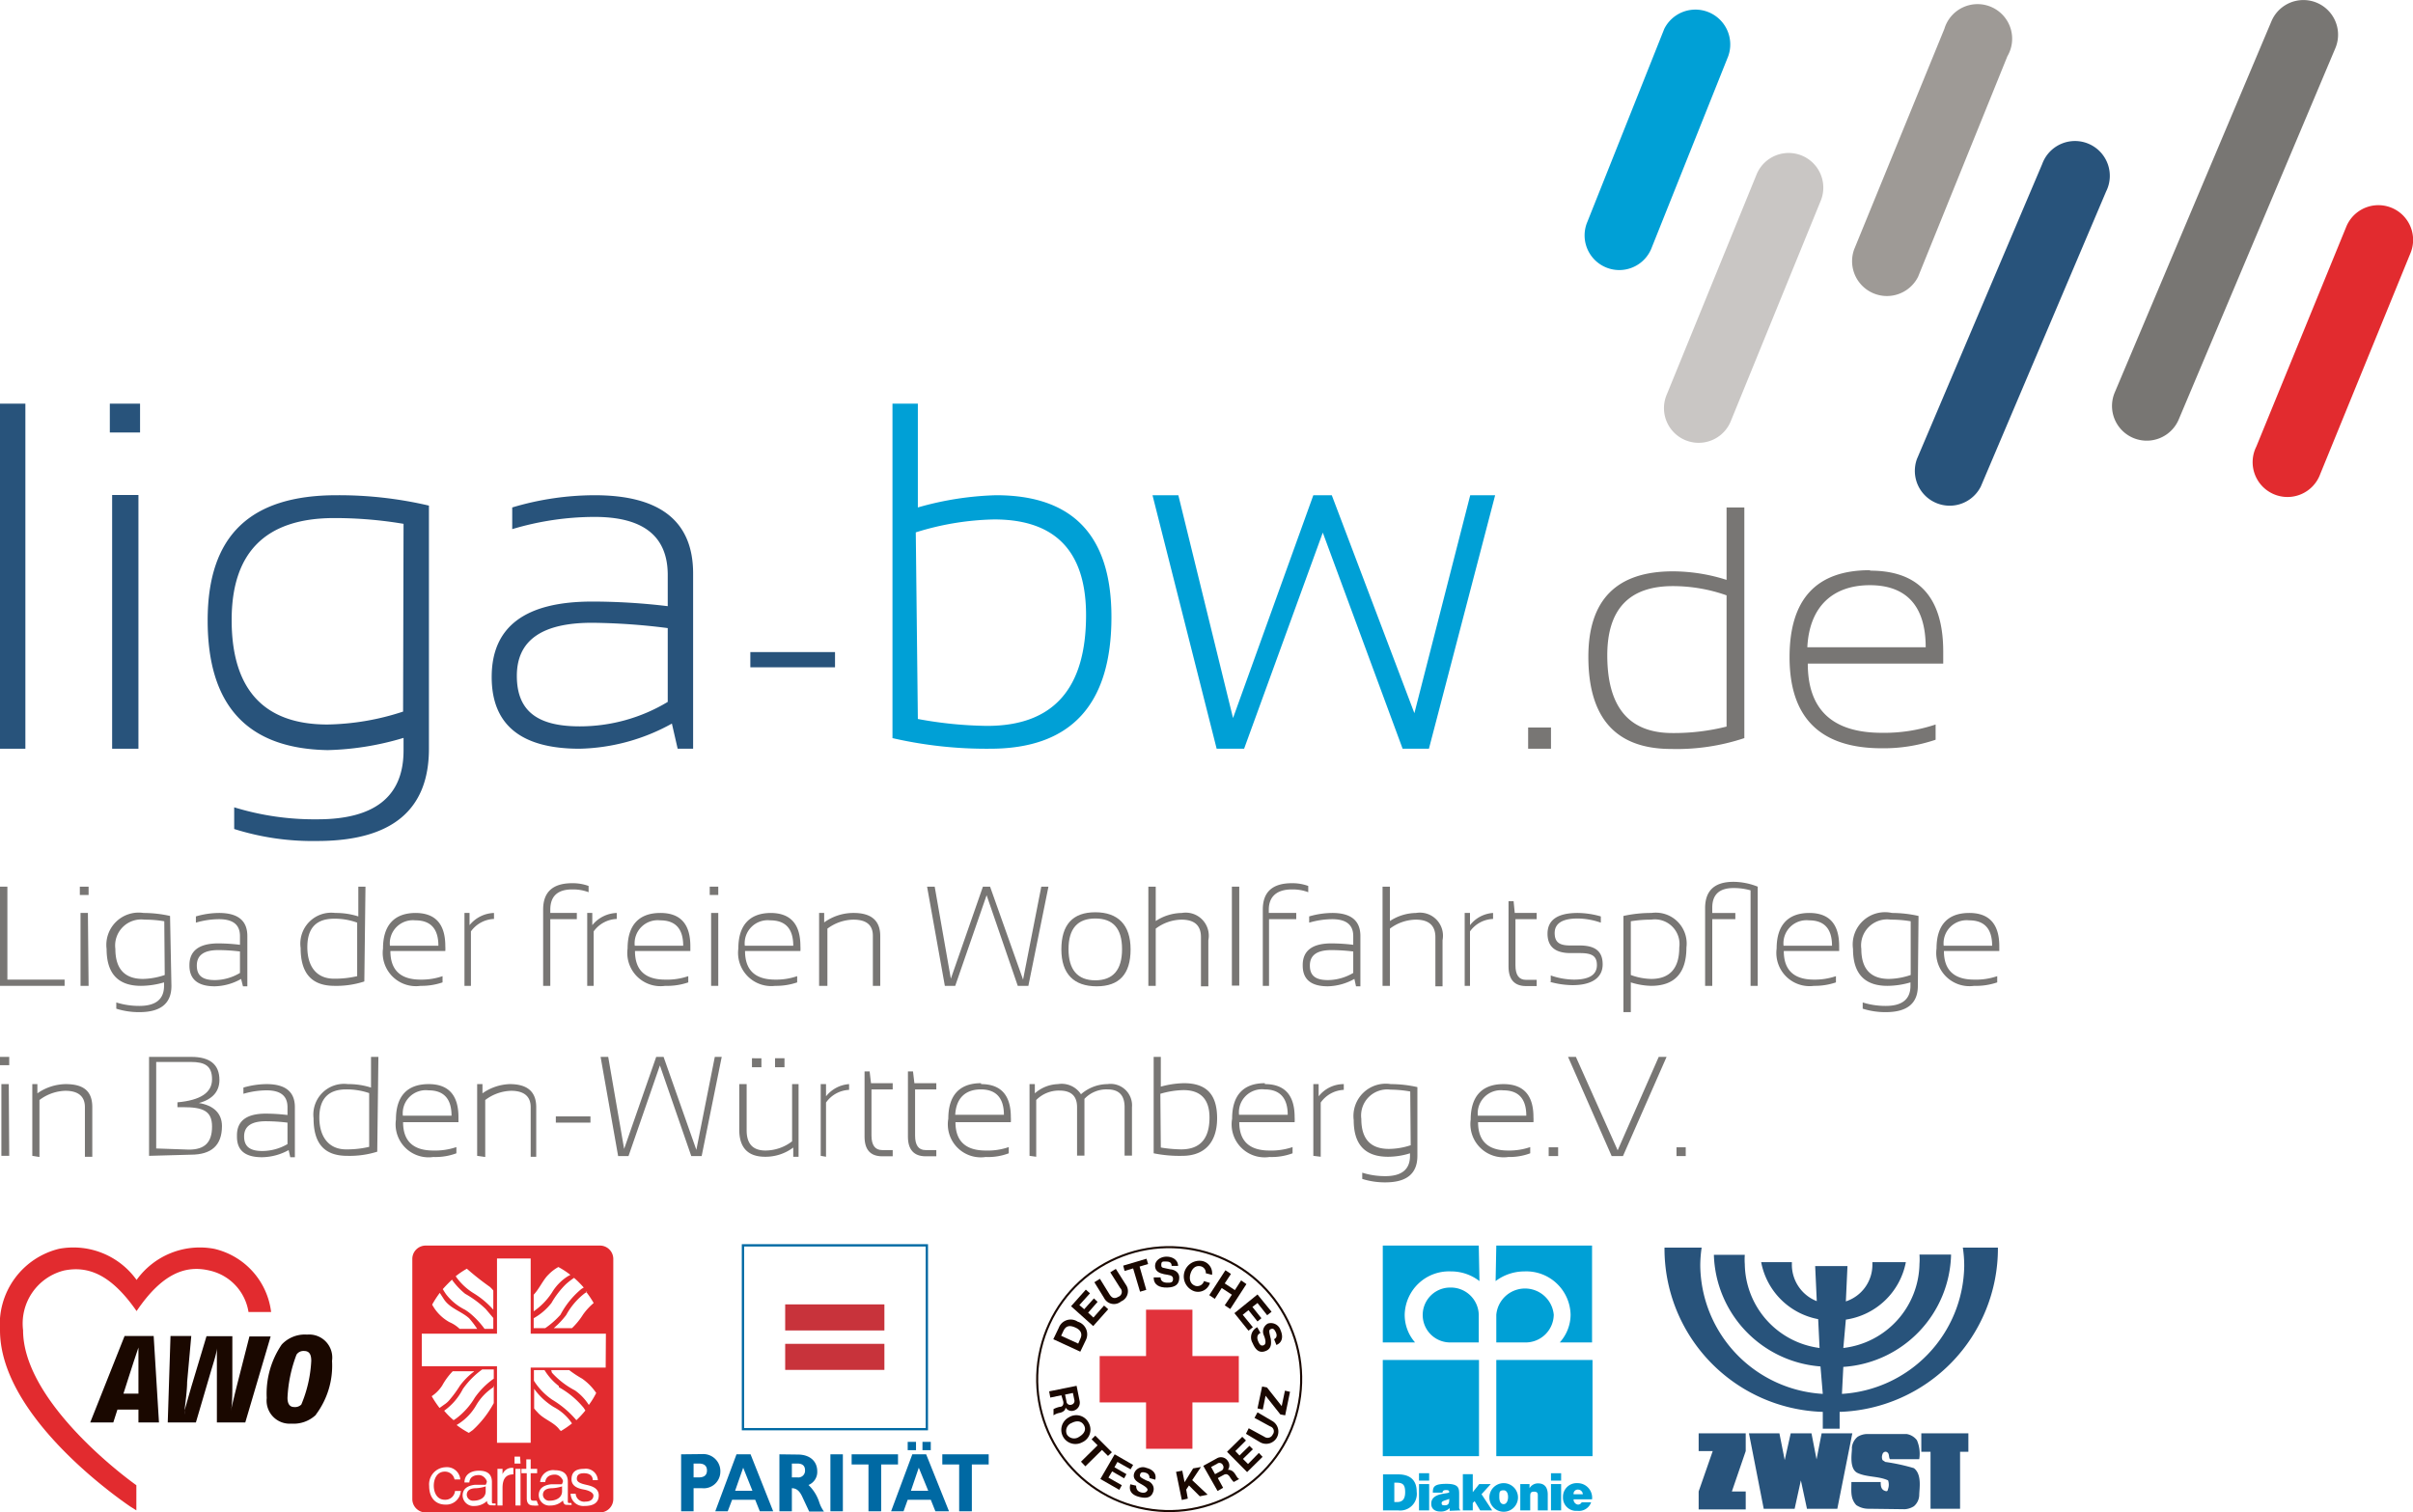<?xml version="1.0" encoding="UTF-8"?>
<svg xmlns="http://www.w3.org/2000/svg" xmlns:xlink="http://www.w3.org/1999/xlink" viewBox="0 0 104.58 65.56">
  <defs>
    <style>.a,.m,.s{fill:none;}.b{clip-path:url(#a);}.c,.j{fill:#28537b;}.c,.d,.e,.g,.h,.i,.n,.o,.p{fill-rule:evenodd;}.d{fill:#9e9a96;}.e{fill:#c9c6c4;}.f{clip-path:url(#b);}.g,.k{fill:#00a0d6;}.h{fill:#e22b2f;}.i{fill:#787673;}.l{fill:#787674;}.m{stroke:#1a0800;stroke-width:0.09px;}.n{fill:#e1323b;}.o{fill:#1a0800;}.p,.q{fill:#0069a3;}.r{fill:#c8333b;}.s{stroke:#0069a3;stroke-miterlimit:3.86;stroke-width:0.1px;}</style>
    <clipPath id="a">
      <rect class="a" width="104.58" height="65.56"></rect>
    </clipPath>
    <clipPath id="b">
      <rect class="a" width="104.58" height="65.56"></rect>
    </clipPath>
  </defs>
  <g class="b">
    <path class="c" d="M85.85,21.09a1.51,1.51,0,0,1-2.77-1.19L88.51,7.11A1.51,1.51,0,1,1,91.28,8.3Z"></path>
    <path class="d" d="M83.13,12a1.51,1.51,0,0,1-2.77-1.19l3.91-9.56A1.5,1.5,0,1,1,87,2.44Z"></path>
    <path class="e" d="M75,18.29a1.5,1.5,0,1,1-2.76-1.19l3.9-9.56a1.5,1.5,0,1,1,2.76,1.19Z"></path>
  </g>
  <g class="f">
    <path class="g" d="M71.56,10.8A1.5,1.5,0,1,1,68.8,9.61l3.33-8.36A1.51,1.51,0,0,1,74.9,2.44Z"></path>
    <path class="h" d="M100.56,20.55a1.51,1.51,0,1,1-2.77-1.19L101.7,9.8A1.5,1.5,0,1,1,104.46,11Z"></path>
    <path class="i" d="M94.42,18.2A1.5,1.5,0,1,1,91.66,17L98.45.91a1.5,1.5,0,1,1,2.76,1.19Z"></path>
  </g>
  <g class="b">
    <rect class="j" y="17.5" width="1.1" height="14.96"></rect>
    <path class="j" d="M6.07,18.75H4.76V17.5H6.07ZM6,32.46H4.86v-11H6Z"></path>
    <path class="j" d="M18.59,32.46q0,4-4.85,4a11.26,11.26,0,0,1-3.59-.52V35a11.82,11.82,0,0,0,3.61.52q3.74,0,3.73-3v-.53a12.35,12.35,0,0,1-3.29.53C10.73,32.46,9,30.6,9,26.9s1.86-5.43,5.59-5.43a17.08,17.08,0,0,1,4,.45Zm-1.1-9.75a18,18,0,0,0-3-.25q-4.45,0-4.45,4.42c0,3,1.39,4.53,4.15,4.53a11,11,0,0,0,3.28-.56Z"></path>
    <path class="j" d="M21.31,29.35q0-3.27,4.35-3.27a27.42,27.42,0,0,1,3.28.2V24.93c0-1.68-1.05-2.52-3.17-2.52a12.5,12.5,0,0,0-3.57.53V22a12.5,12.5,0,0,1,3.57-.53q4.28,0,4.27,3.41v7.58h-.67l-.25-1.09a8.61,8.61,0,0,1-4,1.09q-3.81,0-3.81-3.11M25.66,27c-2.17,0-3.26.76-3.26,2.3s.91,2.19,2.72,2.19a7.39,7.39,0,0,0,3.82-1.06V27.23A27.53,27.53,0,0,0,25.66,27"></path>
    <rect class="j" x="32.52" y="28.27" width="3.67" height="0.66"></rect>
    <path class="k" d="M38.68,17.5h1.1V22a13.54,13.54,0,0,1,3.39-.53c3.34,0,5,1.76,5,5.28,0,3.8-1.75,5.71-5.26,5.71A18.18,18.18,0,0,1,38.68,32Zm1.1,13.67a17.41,17.41,0,0,0,3,.3q4.29,0,4.29-4.8,0-4.16-4-4.15a12.08,12.08,0,0,0-3.38.56Z"></path>
    <polygon class="k" points="49.95 21.47 51.07 21.47 53.44 31.13 56.92 21.47 57.72 21.47 61.3 30.92 63.72 21.47 64.8 21.47 61.93 32.46 60.79 32.46 57.33 23.09 53.92 32.46 52.73 32.46 49.95 21.47"></polygon>
    <rect class="l" x="66.23" y="31.54" width="0.99" height="0.92"></rect>
    <path class="l" d="M75.6,32a9.26,9.26,0,0,1-3.17.47q-3.59,0-3.59-4c0-2.46,1.22-3.7,3.66-3.7a7.7,7.7,0,0,1,2.33.37V22h.77Zm-.77-6.19a7,7,0,0,0-2.33-.4c-1.89,0-2.84,1-2.84,3q0,3.38,2.84,3.37a9.41,9.41,0,0,0,2.33-.28Z"></path>
    <path class="l" d="M81.06,24.74q3.16,0,3.16,3.51c0,.16,0,.34,0,.52H78.35c0,2,1.07,3,3.21,3a7,7,0,0,0,2.33-.36v.66a7,7,0,0,1-2.33.37q-4,0-4-3.95,0-3.77,3.48-3.77m-2.71,3.34h5.13c0-1.79-.84-2.69-2.42-2.69s-2.62.9-2.71,2.69"></path>
    <polygon class="l" points="0.32 38.44 0.32 42.47 2.8 42.47 2.8 42.74 0 42.74 0 38.44 0.32 38.44"></polygon>
    <path class="l" d="M3.84,38.8H3.46v-.36h.38Zm0,3.94H3.49V39.58h.32Z"></path>
    <path class="l" d="M7.43,42.74c0,.76-.46,1.14-1.39,1.14a3.24,3.24,0,0,1-1-.15v-.27a3.3,3.3,0,0,0,1,.15c.71,0,1.07-.29,1.07-.87v-.15a3.63,3.63,0,0,1-1,.15c-1,0-1.49-.54-1.49-1.6a1.4,1.4,0,0,1,1.6-1.56,5.26,5.26,0,0,1,1.15.13Zm-.31-2.8a5.07,5.07,0,0,0-.86-.07A1.13,1.13,0,0,0,5,41.14c0,.86.4,1.3,1.2,1.3a3.12,3.12,0,0,0,.94-.17Z"></path>
    <path class="l" d="M8.21,41.84c0-.62.42-.94,1.25-.94a7.91,7.91,0,0,1,.94.06v-.38c0-.49-.3-.73-.91-.73a3.6,3.6,0,0,0-1,.15v-.27a3.6,3.6,0,0,1,1-.15c.82,0,1.23.33,1.23,1v2.18h-.19l-.08-.32a2.41,2.41,0,0,1-1.14.32c-.73,0-1.1-.3-1.1-.9m1.25-.67c-.62,0-.93.22-.93.67s.26.63.78.63a2.14,2.14,0,0,0,1.09-.31v-.93a7.91,7.91,0,0,0-.94-.06"></path>
    <path class="l" d="M15.79,42.55a3.9,3.9,0,0,1-1.29.19c-1,0-1.47-.55-1.47-1.64a1.34,1.34,0,0,1,1.5-1.52,3.19,3.19,0,0,1,1,.15V38.44h.31ZM15.48,40a2.8,2.8,0,0,0-1-.17c-.78,0-1.16.41-1.16,1.23s.38,1.37,1.16,1.37a4.26,4.26,0,0,0,1-.11Z"></path>
    <path class="l" d="M18,39.58c.87,0,1.3.48,1.3,1.44a1.62,1.62,0,0,1,0,.21H16.92c0,.82.43,1.24,1.31,1.24a2.79,2.79,0,0,0,.95-.15v.27a2.79,2.79,0,0,1-.95.15,1.44,1.44,0,0,1-1.63-1.62c0-1,.48-1.54,1.42-1.54M16.92,41H19c0-.74-.34-1.1-1-1.1a1,1,0,0,0-1.1,1.1"></path>
    <path class="l" d="M20.13,42.74V39.58h.22l0,.53a1.42,1.42,0,0,1,1.06-.53v.26a1.29,1.29,0,0,0-1,.54v2.36Z"></path>
    <path class="l" d="M23.54,42.74V39.43q0-1.14,1.26-1.14a2,2,0,0,1,.71.12v.27a1.92,1.92,0,0,0-.71-.12c-.63,0-.95.29-.95.88v.14H25v.27H23.85v2.89Z"></path>
    <path class="l" d="M25.45,42.74V39.58h.22l0,.53a1.42,1.42,0,0,1,1.06-.53v.26a1.29,1.29,0,0,0-1,.54v2.36Z"></path>
    <path class="l" d="M28.62,39.58c.87,0,1.3.48,1.3,1.44,0,.06,0,.13,0,.21H27.52c0,.82.43,1.24,1.31,1.24a2.83,2.83,0,0,0,1-.15v.27a2.83,2.83,0,0,1-1,.15,1.44,1.44,0,0,1-1.63-1.62c0-1,.48-1.54,1.42-1.54M27.52,41h2.09c0-.74-.34-1.1-1-1.1a1,1,0,0,0-1.1,1.1"></path>
    <path class="l" d="M31.13,38.8h-.37v-.36h.37Zm0,3.94h-.31V39.58h.31Z"></path>
    <path class="l" d="M33.39,39.58c.87,0,1.3.48,1.3,1.44a1.62,1.62,0,0,1,0,.21H32.29c0,.82.43,1.24,1.31,1.24a2.79,2.79,0,0,0,.95-.15v.27a2.79,2.79,0,0,1-.95.15A1.44,1.44,0,0,1,32,41.12c0-1,.48-1.54,1.42-1.54M32.29,41h2.09c0-.74-.34-1.1-1-1.1a1,1,0,0,0-1.1,1.1"></path>
    <path class="l" d="M35.5,42.74V39.58h.22l0,.41A2.16,2.16,0,0,1,37,39.58c.76,0,1.15.33,1.15,1v2.16h-.32V40.57c0-.47-.28-.7-.85-.7a1.93,1.93,0,0,0-1.12.39v2.48Z"></path>
    <polygon class="l" points="40.18 38.44 40.51 38.44 41.21 42.43 42.6 38.44 42.91 38.44 44.34 42.47 45.13 38.44 45.44 38.44 44.57 42.74 44.11 42.74 42.76 38.81 41.4 42.74 40.95 42.74 40.18 38.44"></polygon>
    <path class="l" d="M46,41.16c0-1.07.49-1.61,1.47-1.61S49,40.09,49,41.16s-.49,1.6-1.47,1.6S46,42.23,46,41.16m1.47,1.34c.77,0,1.16-.45,1.16-1.35s-.39-1.33-1.16-1.33-1.16.44-1.16,1.33.39,1.35,1.16,1.35"></path>
    <path class="l" d="M49.77,42.74v-4.3h.32v1.49a2.11,2.11,0,0,1,1.13-.35,1,1,0,0,1,1.15,1.18v2h-.32V40.63c0-.51-.28-.76-.85-.76a1.9,1.9,0,0,0-1.11.39v2.48Z"></path>
    <rect class="l" x="53.39" y="38.44" width="0.32" height="4.29"></rect>
    <path class="l" d="M54.73,42.74V39.43q0-1.14,1.26-1.14a2,2,0,0,1,.71.12v.27a1.92,1.92,0,0,0-.71-.12c-.63,0-1,.29-1,.88v.14h1.19v.27H55v2.89Z"></path>
    <path class="l" d="M56.46,41.84c0-.62.41-.94,1.24-.94a8.07,8.07,0,0,1,.95.06v-.38c0-.49-.31-.73-.91-.73a3.62,3.62,0,0,0-1,.15v-.27a3.62,3.62,0,0,1,1-.15c.81,0,1.22.33,1.22,1v2.18h-.19l-.07-.32a2.47,2.47,0,0,1-1.15.32c-.73,0-1.09-.3-1.09-.9m1.24-.67c-.62,0-.93.22-.93.67s.26.63.78.63a2.18,2.18,0,0,0,1.1-.31v-.93a8.07,8.07,0,0,0-.95-.06"></path>
    <path class="l" d="M59.92,42.74v-4.3h.32v1.49a2.11,2.11,0,0,1,1.13-.35,1,1,0,0,1,1.15,1.18v2h-.31V40.63c0-.51-.29-.76-.85-.76a1.9,1.9,0,0,0-1.12.39v2.48Z"></path>
    <path class="l" d="M63.48,42.74V39.58h.23l0,.53a1.38,1.38,0,0,1,1-.53v.26a1.28,1.28,0,0,0-1,.54v2.36Z"></path>
    <path class="l" d="M65.38,39.07h.22l.05.51h.95v.27h-.92v2c0,.42.15.63.46.63h.46v.27h-.46c-.51,0-.76-.29-.76-.85Z"></path>
    <path class="l" d="M67.21,42.59v-.3a3.19,3.19,0,0,0,1,.18c.67,0,1-.21,1-.63s-.25-.52-.74-.52h-.4q-1,0-1-.84c0-.6.44-.9,1.31-.9a3.72,3.72,0,0,1,1,.15V40a3.15,3.15,0,0,0-1-.18c-.66,0-1,.21-1,.63s.23.54.68.54h.4c.7,0,1,.27,1,.82s-.43.9-1.31.9a3.77,3.77,0,0,1-1-.15"></path>
    <path class="l" d="M70.36,39.71a5.54,5.54,0,0,1,1.21-.13,1.34,1.34,0,0,1,1.52,1.5c0,1.1-.51,1.66-1.53,1.66a3.12,3.12,0,0,1-.88-.15v1.29h-.32Zm.32,2.56a2.73,2.73,0,0,0,.88.17c.81,0,1.22-.46,1.22-1.36a1.07,1.07,0,0,0-1.22-1.21,5.48,5.48,0,0,0-.88.07Z"></path>
    <path class="l" d="M75.87,38.6a2.64,2.64,0,0,0-.74-.1c-.61,0-.92.28-.92.85v.23h1v.27h-1v2.89H73.9V39.37q0-1.14,1.23-1.14a2.89,2.89,0,0,1,1.05.21v4.3h-.31Z"></path>
    <path class="l" d="M78.41,39.58c.87,0,1.3.48,1.3,1.44,0,.06,0,.13,0,.21H77.31c0,.82.43,1.24,1.31,1.24a2.83,2.83,0,0,0,.95-.15v.27a2.83,2.83,0,0,1-.95.15A1.44,1.44,0,0,1,77,41.12c0-1,.48-1.54,1.42-1.54M77.31,41H79.4c0-.74-.34-1.1-1-1.1a1,1,0,0,0-1.1,1.1"></path>
    <path class="l" d="M83.12,42.74c0,.76-.46,1.14-1.39,1.14a3.24,3.24,0,0,1-1-.15v-.27a3.3,3.3,0,0,0,1,.15c.71,0,1.07-.29,1.07-.87v-.15a3.57,3.57,0,0,1-1,.15c-1,0-1.49-.54-1.49-1.6A1.4,1.4,0,0,1,82,39.58a5.26,5.26,0,0,1,1.15.13Zm-.31-2.8a5.07,5.07,0,0,0-.86-.07,1.13,1.13,0,0,0-1.28,1.27c0,.86.4,1.3,1.2,1.3a3.12,3.12,0,0,0,.94-.17Z"></path>
    <path class="l" d="M85.35,39.58c.86,0,1.3.48,1.3,1.44,0,.06,0,.13,0,.21H84.25c0,.82.43,1.24,1.31,1.24a2.83,2.83,0,0,0,1-.15v.27a2.83,2.83,0,0,1-1,.15,1.44,1.44,0,0,1-1.63-1.62c0-1,.47-1.54,1.42-1.54M84.25,41h2.09c0-.74-.34-1.1-1-1.1a1,1,0,0,0-1.1,1.1"></path>
    <path class="l" d="M.4,46.18H0v-.36H.4Zm0,3.93H.06V47H.38Z"></path>
    <path class="l" d="M1.4,50.11V47h.22l0,.4A2.19,2.19,0,0,1,2.84,47C3.61,47,4,47.29,4,48v2.15H3.68V48c0-.47-.29-.71-.85-.71a1.94,1.94,0,0,0-1.12.4v2.47Z"></path>
    <path class="l" d="M6.46,50.11V45.82H8.29c.81,0,1.22.33,1.22,1,0,.49-.29.84-.89,1,.63.1,1,.44,1,1,0,.83-.45,1.24-1.35,1.24Zm1.73-.27c.69,0,1-.32,1-1S8.8,48,7.93,48H7.69v-.21c1-.09,1.5-.42,1.5-1s-.31-.75-.92-.75H6.77v3.75Z"></path>
    <path class="l" d="M10.27,49.22c0-.62.41-.94,1.25-.94a7.91,7.91,0,0,1,.94.06V48c0-.49-.3-.73-.91-.73a3.67,3.67,0,0,0-1,.15v-.27a3.67,3.67,0,0,1,1-.15c.82,0,1.23.33,1.23,1v2.17h-.2l-.07-.31a2.43,2.43,0,0,1-1.15.31c-.73,0-1.09-.29-1.09-.89m1.25-.67c-.63,0-.94.22-.94.66s.26.63.78.63a2.17,2.17,0,0,0,1.1-.3v-.93a7.91,7.91,0,0,0-.94-.06"></path>
    <path class="l" d="M16.35,49.93a4,4,0,0,1-1.3.18c-1,0-1.46-.54-1.46-1.63A1.33,1.33,0,0,1,15.08,47a3.19,3.19,0,0,1,1,.15V45.82h.32ZM16,47.39a3,3,0,0,0-1-.16c-.77,0-1.16.41-1.16,1.22s.39,1.38,1.16,1.38a4.19,4.19,0,0,0,1-.11Z"></path>
    <path class="l" d="M18.58,47c.86,0,1.29.48,1.29,1.43v.22h-2.4c0,.82.44,1.23,1.31,1.23a2.85,2.85,0,0,0,1-.15V50a2.61,2.61,0,0,1-1,.16,1.43,1.43,0,0,1-1.62-1.62c0-1,.47-1.54,1.42-1.54m-1.11,1.37h2.1c0-.74-.34-1.1-1-1.1a1,1,0,0,0-1.11,1.1"></path>
    <path class="l" d="M20.68,50.11V47h.23l0,.4a2.17,2.17,0,0,1,1.18-.4c.77,0,1.15.33,1.15,1v2.15H23V48c0-.47-.29-.71-.85-.71a1.94,1.94,0,0,0-1.12.4v2.47Z"></path>
    <rect class="l" x="24.09" y="48.4" width="1.5" height="0.27"></rect>
    <polygon class="l" points="26.03 45.82 26.36 45.82 27.05 49.81 28.44 45.82 28.76 45.82 30.18 49.85 30.98 45.82 31.28 45.82 30.41 50.12 29.96 50.12 28.6 46.19 27.24 50.12 26.79 50.12 26.03 45.82"></polygon>
    <path class="l" d="M34.61,47v3.15h-.23l0-.4a2,2,0,0,1-1.22.4c-.74,0-1.12-.39-1.12-1.17V47h.32v2c0,.59.27.88.82.88a1.91,1.91,0,0,0,1.15-.4V47ZM33,46.27h-.41v-.39H33Zm1,0h-.41v-.39h.41Z"></path>
    <path class="l" d="M35.57,50.11V47h.23l0,.53a1.4,1.4,0,0,1,1-.53v.25a1.29,1.29,0,0,0-1,.55v2.35Z"></path>
    <path class="l" d="M37.47,46.45h.22l.06.51h.94v.27h-.92v2c0,.42.16.63.46.63h.46v.27h-.45c-.52,0-.77-.29-.77-.85Z"></path>
    <path class="l" d="M39.35,46.45h.22l.06.51h.95v.27h-.92v2q0,.63.45.63h.47v.27h-.46c-.51,0-.77-.29-.77-.85Z"></path>
    <path class="l" d="M42.52,47c.86,0,1.29.48,1.29,1.43a1.7,1.7,0,0,1,0,.22H41.41c0,.82.44,1.23,1.31,1.23a2.75,2.75,0,0,0,1-.15V50a2.52,2.52,0,0,1-1,.16A1.43,1.43,0,0,1,41.1,48.5c0-1,.47-1.54,1.42-1.54m-1.11,1.37h2.1c0-.74-.35-1.1-1-1.1s-1.07.36-1.11,1.1"></path>
    <path class="l" d="M44.62,50.11V47h.23l0,.4a1.59,1.59,0,0,1,1-.4,1,1,0,0,1,1,.44A1.76,1.76,0,0,1,48,47a.93.93,0,0,1,1.06,1v2.1h-.32V48c0-.51-.24-.77-.74-.77a1.3,1.3,0,0,0-1,.41v2.46h-.32V48c0-.48-.25-.72-.77-.72a1.38,1.38,0,0,0-1,.41v2.46Z"></path>
    <path class="l" d="M50,45.82h.31v1.29a4,4,0,0,1,1-.15c1,0,1.44.51,1.44,1.52s-.51,1.63-1.51,1.63A5.6,5.6,0,0,1,50,50Zm.31,3.93a6,6,0,0,0,.88.08q1.23,0,1.23-1.38c0-.79-.38-1.19-1.13-1.19a3.76,3.76,0,0,0-1,.16Z"></path>
    <path class="l" d="M54.82,47c.86,0,1.29.48,1.29,1.43a1.7,1.7,0,0,1,0,.22H53.71c0,.82.44,1.23,1.31,1.23a2.85,2.85,0,0,0,1-.15V50a2.61,2.61,0,0,1-1,.16A1.43,1.43,0,0,1,53.4,48.5c0-1,.47-1.54,1.42-1.54m-1.11,1.37h2.1c0-.74-.35-1.1-1-1.1a1,1,0,0,0-1.11,1.1"></path>
    <path class="l" d="M56.92,50.11V47h.23l0,.53A1.38,1.38,0,0,1,58.24,47v.25a1.29,1.29,0,0,0-1,.55v2.35Z"></path>
    <path class="l" d="M61.43,50.11c0,.77-.46,1.15-1.39,1.15a3.24,3.24,0,0,1-1-.15v-.27a3.3,3.3,0,0,0,1,.15c.71,0,1.07-.29,1.07-.88V50a3.21,3.21,0,0,1-.95.15c-1,0-1.49-.53-1.49-1.59A1.4,1.4,0,0,1,60.28,47a5.26,5.26,0,0,1,1.15.13Zm-.31-2.79a5.1,5.1,0,0,0-.86-.08A1.13,1.13,0,0,0,59,48.51c0,.87.4,1.3,1.2,1.3a3.09,3.09,0,0,0,.94-.16Z"></path>
    <path class="l" d="M65.16,47c.87,0,1.3.48,1.3,1.43a1.7,1.7,0,0,1,0,.22H64.06c0,.82.43,1.23,1.31,1.23a2.79,2.79,0,0,0,.95-.15V50a2.56,2.56,0,0,1-.95.16,1.44,1.44,0,0,1-1.63-1.62c0-1,.48-1.54,1.42-1.54m-1.1,1.37h2.09c0-.74-.34-1.1-1-1.1a1,1,0,0,0-1.1,1.1"></path>
    <rect class="l" x="67.12" y="49.74" width="0.41" height="0.38"></rect>
    <polygon class="l" points="72.23 45.82 70.34 50.12 69.85 50.12 67.96 45.82 68.3 45.82 70.11 49.87 71.89 45.82 72.23 45.82"></polygon>
    <rect class="l" x="72.66" y="49.74" width="0.4" height="0.38"></rect>
  </g>
  <g class="f">
    <circle class="m" cx="50.68" cy="59.79" r="5.72" transform="translate(-19.16 95.38) rotate(-76.72)"></circle>
  </g>
  <g class="b">
    <polygon class="n" points="47.66 58.79 49.67 58.79 49.67 56.78 51.68 56.78 51.68 58.79 53.69 58.79 53.69 60.8 51.68 60.8 51.68 62.81 49.67 62.81 49.67 60.8 47.66 60.8 47.66 58.79"></polygon>
    <path class="o" d="M46.16,60.46l.06.29a.16.16,0,0,0,.21.15.17.17,0,0,0,.13-.22l-.06-.29Zm.5-.38.13.65a.36.36,0,0,1-.27.43.31.31,0,0,1-.34-.14h0c0,.13-.12.2-.24.23a.69.69,0,0,0-.28.11l0-.27a1,1,0,0,1,.28-.1c.12,0,.17-.11.14-.24L46,60.49l-.48.1-.05-.27Z"></path>
    <path class="o" d="M46.24,62.19a.37.37,0,0,0,.53.1c.19-.11.33-.29.21-.5s-.34-.2-.53-.1a.37.37,0,0,0-.21.5m.94-.51a.6.6,0,0,1-.28.85.61.61,0,1,1-.58-1.08.6.6,0,0,1,.86.23"></path>
    <polygon class="o" points="47.57 62.66 47.31 62.4 47.47 62.24 48.19 62.96 48.02 63.12 47.76 62.86 47.04 63.57 46.85 63.37 47.57 62.66"></polygon>
    <polygon class="o" points="48.31 63.05 49.11 63.51 49 63.7 48.43 63.38 48.3 63.61 48.82 63.91 48.72 64.09 48.2 63.79 48.04 64.06 48.62 64.39 48.51 64.59 47.69 64.12 48.31 63.05"></polygon>
    <path class="o" d="M49.24,64.41c0,.16.07.25.21.29s.24,0,.28-.09-.15-.2-.31-.29-.33-.21-.27-.43a.4.4,0,0,1,.54-.25c.25.06.45.23.38.51l-.25-.07c0-.14-.07-.21-.2-.24s-.19,0-.21.09,0,.12.31.27c.08,0,.34.17.27.44s-.27.34-.6.26-.48-.26-.4-.55Z"></path>
    <polygon class="o" points="50.97 63.81 51.24 63.76 51.34 64.26 51.71 63.66 52.05 63.6 51.67 64.17 52.34 64.8 52 64.87 51.53 64.4 51.41 64.58 51.48 64.97 51.22 65.03 50.97 63.81"></polygon>
    <path class="o" d="M52.66,63.91l.26-.14a.17.17,0,0,0,.08-.25.16.16,0,0,0-.25-.06l-.26.14Zm-.51-.36.58-.32a.35.35,0,0,1,.49.12.32.32,0,0,1,0,.37h0c.14,0,.23.07.3.17s.11.2.19.23l-.24.13a1.16,1.16,0,0,1-.18-.24c-.08-.1-.15-.13-.27-.06l-.24.13.23.42-.24.14Z"></path>
    <polygon class="o" points="53.18 62.94 53.84 62.29 54 62.45 53.54 62.91 53.72 63.1 54.15 62.68 54.3 62.83 53.87 63.25 54.09 63.47 54.56 62.99 54.72 63.16 54.05 63.82 53.18 62.94"></polygon>
    <path class="o" d="M55.13,61.6a.53.53,0,0,1-.51.93L54,62.16l.12-.24.68.37a.24.24,0,0,0,.36-.1.22.22,0,0,0-.11-.35l-.68-.37.13-.24Z"></path>
    <polygon class="o" points="55.49 61.32 54.85 60.51 54.73 61.11 54.5 61.06 54.7 60.11 54.91 60.15 55.55 60.96 55.69 60.29 55.91 60.34 55.7 61.36 55.49 61.32"></polygon>
    <path class="o" d="M46.73,58.25l.1-.23c.07-.15.05-.34-.21-.46s-.43-.09-.54.16l-.09.19Zm-1.08-.19.24-.5a.55.55,0,0,1,.82-.26.57.57,0,0,1,.35.8l-.24.5Z"></path>
    <polygon class="o" points="46.42 56.63 47.06 55.91 47.24 56.07 46.78 56.58 46.99 56.76 47.41 56.29 47.57 56.44 47.16 56.91 47.39 57.12 47.85 56.6 48.03 56.76 47.38 57.49 46.42 56.63"></polygon>
    <path class="o" d="M48.79,55.69a.48.48,0,0,1-.2.73.48.48,0,0,1-.74-.15l-.42-.68.24-.15.42.68c.08.12.18.22.38.1a.23.23,0,0,0,.08-.38l-.43-.68.24-.15Z"></path>
    <polygon class="o" points="49.11 54.99 48.74 55.1 48.68 54.87 49.69 54.57 49.76 54.8 49.39 54.91 49.68 55.92 49.41 56 49.11 54.99"></polygon>
    <path class="o" d="M50.3,55.38c0,.17.14.23.29.23s.25,0,.25-.17-.2-.16-.39-.2-.39-.12-.39-.36.24-.39.47-.4.52.1.53.4h-.28c0-.16-.12-.19-.26-.19s-.19,0-.19.15.07.11.39.19c.09,0,.39.07.39.36s-.17.42-.52.43S50,55.7,50,55.38Z"></path>
    <path class="o" d="M52.26,55.2a.29.29,0,0,0-.21-.3c-.25-.06-.4.12-.46.34s0,.44.23.51a.3.3,0,0,0,.36-.21l.26.08a.54.54,0,0,1-.68.36.68.68,0,0,1,.35-1.31.54.54,0,0,1,.42.6Z"></path>
    <polygon class="o" points="53.11 55.07 53.35 55.23 53.08 55.64 53.52 55.93 53.79 55.51 54.02 55.67 53.32 56.75 53.08 56.59 53.39 56.13 52.95 55.84 52.65 56.31 52.41 56.15 53.11 55.07"></polygon>
    <polygon class="o" points="54.5 56.12 55.11 56.87 54.92 57.02 54.5 56.49 54.28 56.66 54.67 57.15 54.5 57.29 54.11 56.8 53.86 57 54.3 57.54 54.11 57.69 53.5 56.93 54.5 56.12"></polygon>
    <path class="o" d="M54.63,57.79c-.16.07-.16.22-.1.36s.12.22.24.17.08-.25,0-.44,0-.4.18-.5a.44.44,0,0,1,.55.29c.11.25.1.52-.18.64l-.1-.25c.13-.07.13-.19.07-.31s-.11-.17-.21-.13-.08.11,0,.44c0,.09.07.38-.2.5s-.45,0-.59-.33a.49.49,0,0,1,.2-.69Z"></path>
    <path class="h" d="M11.75,56.88a3.21,3.21,0,0,0-2.47-2.74,3.37,3.37,0,0,0-3.36,1.35.1.1,0,0,0,0,0,0,0,0,0,1,0,0,3.37,3.37,0,0,0-3.36-1.35A3.37,3.37,0,0,0,0,57.67c0,3.83,5.41,7.48,5.64,7.64l.27.17V64.39C4.85,63.63,1,60.55,1,57.67a2.37,2.37,0,0,1,1.78-2.59c1-.2,2,.12,3.14,1.76l0,0,0,0c1.11-1.64,2.13-2,3.15-1.76a2.19,2.19,0,0,1,1.7,1.8Z"></path>
    <path class="o" d="M6,61.67v-.56H5.09l-.18.56h-1l1.49-3.75H6.66l.23,3.75Zm0-3.25c-.08.24-.31.92-.43,1.31l-.22.69H6v-.56c0-.29,0-1.15,0-1.44,0,0,0-.14,0-.18s0,.16,0,.18"></path>
    <path class="o" d="M10.63,61.67H9.4l0-2.18c0-.34,0-.84,0-1.05,0,0,0-.12,0-.18s0,.16,0,.18c0,.2-.17.71-.27,1.05l-.64,2.18H7.27l.12-3.75h.9l-.18,2c0,.38-.09,1-.11,1.21,0,0,0,.12,0,.19a1,1,0,0,0,0-.18c.07-.23.23-.82.35-1.21l.6-2h1.12v2c0,.4,0,1-.06,1.2,0,0,0,.13,0,.19s0-.16,0-.18c.05-.22.19-.81.29-1.2l.51-2h.92Z"></path>
    <path class="o" d="M13.69,61.34a1.4,1.4,0,0,1-1.06.38,1,1,0,0,1-1.07-1.11,3.77,3.77,0,0,1,.65-2.32,1.37,1.37,0,0,1,1.1-.43A1,1,0,0,1,14.39,59a3.53,3.53,0,0,1-.7,2.33m-.51-2.76a.36.36,0,0,0-.33.16,6,6,0,0,0-.39,1.87c0,.28.11.4.29.4a.38.38,0,0,0,.31-.11A5.59,5.59,0,0,0,13.49,59c0-.26-.07-.43-.31-.43"></path>
    <path class="h" d="M23.53,64.81a.27.27,0,0,0,.3.25c.24,0,.53-.11.53-.41v-.21a1.63,1.63,0,0,1-.43.08c-.27,0-.4.11-.4.29"></path>
    <path class="h" d="M20.23,64.81a.27.27,0,0,0,.3.25c.24,0,.52-.11.52-.41v-.21a1.56,1.56,0,0,1-.42.08c-.27,0-.4.11-.4.29"></path>
    <path class="h" d="M26,54H18.45a.58.58,0,0,0-.58.57V65a.58.58,0,0,0,.58.57H26a.58.58,0,0,0,.58-.57V54.6A.58.58,0,0,0,26,54m-.6,2a4.2,4.2,0,0,1,.33.49,2.7,2.7,0,0,0-.46.5,3.11,3.11,0,0,1-.48.59H24a3.62,3.62,0,0,0,.54-.57,3,3,0,0,1,.8-.94l.11-.07m-1.68-.74a1.81,1.81,0,0,1,.43-.33,3.58,3.58,0,0,1,.52.34l-.11.06a2.13,2.13,0,0,0-.69.71,2.9,2.9,0,0,1-.79.81v-.72c.24-.25.41-.65.64-.87m.13,1.23a3.78,3.78,0,0,1,.62-.81,3.17,3.17,0,0,1,.36-.28,4.16,4.16,0,0,1,.42.42l-.1.06a3.68,3.68,0,0,0-.91,1.12,3.66,3.66,0,0,1-.66.58h-.5v-.43a2.57,2.57,0,0,0,.77-.66M20.23,55a11.81,11.81,0,0,0,1,.79,1.14,1.14,0,0,1,.15.16v.83a3.76,3.76,0,0,0-.83-.7,2.6,2.6,0,0,1-.8-.75,3.49,3.49,0,0,1,.49-.33m-.66.47a3.1,3.1,0,0,0,.58.62,4.37,4.37,0,0,1,.89.66l.33.39v.47H21a3.65,3.65,0,0,0-.6-.65,2.27,2.27,0,0,0-.25-.18,2.36,2.36,0,0,1-.81-.66c-.08-.11-.12-.19-.15-.23a5.44,5.44,0,0,1,.41-.42m-.54.58.15.23c.26.44.76.55,1.12.87a4,4,0,0,1,.35.46h-.76a1.48,1.48,0,0,0-.44-.29,1.89,1.89,0,0,1-.75-.76,4.45,4.45,0,0,1,.33-.51m.91,8.6a.63.63,0,0,1-.66.58c-.44,0-.71-.3-.71-.81a.74.74,0,0,1,.71-.81.58.58,0,0,1,.64.53v0H19.7a.42.42,0,0,0-.42-.34c-.35,0-.48.33-.48.61s.13.61.48.61a.42.42,0,0,0,.44-.38v0H20Zm.61-4.06a3.11,3.11,0,0,1-.8.9l-.12.08a3.18,3.18,0,0,1-.41-.41h0a2.62,2.62,0,0,0,.81-.94,3.57,3.57,0,0,1,.84-.85h.5v.4a3.36,3.36,0,0,0-.82.82m.82-.52v.76A4.44,4.44,0,0,1,20.49,62l-.17.12a3.67,3.67,0,0,1-.53-.34l.11-.07a2.32,2.32,0,0,0,.74-.79,2.33,2.33,0,0,1,.73-.77m-.89-.64a3,3,0,0,0-.55.57,4.94,4.94,0,0,1-.43.59,1,1,0,0,1-.24.22l-.21.15a4.52,4.52,0,0,1-.34-.51,1.58,1.58,0,0,0,.46-.47,2.82,2.82,0,0,1,.45-.61h.93a.32.32,0,0,1-.07.06m1,5.75h0a.49.49,0,0,1-.14,0h-.08a.17.17,0,0,1-.15-.19.79.79,0,0,1-.54.22.47.47,0,0,1-.52-.45c0-.27.18-.43.54-.47l.24,0,.22,0s.05-.09.05-.14-.12-.28-.35-.28-.39.1-.41.32v0h-.21v0c0-.32.25-.51.63-.51s.56.17.56.49v.81c0,.11,0,.12.06.12l.1,0h0Zm.77-1.34h0c-.33,0-.47.2-.47.59v.76h-.22V63.68h.22v.23a.44.44,0,0,1,.47-.27h0Zm.31,1.35h-.22V63.68h.22Zm0-1.82H22.3v-.3h.24Zm.78,1.82h-.05a.65.65,0,0,1-.17,0c-.2,0-.29-.1-.29-.32V63.87H22.6v-.19h.21v-.41H23v.41h.28v.19H23v1c0,.15,0,.19.13.19l.13,0h0Zm.88-5.13a3.71,3.71,0,0,1,1.08.9l.07.11a3.88,3.88,0,0,1-.39.42,4.21,4.21,0,0,0-1.05-.89,2.82,2.82,0,0,1-.79-.82V59.4h.46a2.54,2.54,0,0,0,.62.69m-.33-.69h.78a4.92,4.92,0,0,0,.56.37,2.4,2.4,0,0,1,.61.62h0a3.46,3.46,0,0,1-.32.52,2.24,2.24,0,0,0-.6-.63,3.58,3.58,0,0,1-1-.77ZM24,61a2.15,2.15,0,0,1,.79.71,4.07,4.07,0,0,1-.48.33.57.57,0,0,1-.1-.11c-.26-.3-.67-.41-.93-.72a1.07,1.07,0,0,1-.13-.15v-.85A2.91,2.91,0,0,0,24,61m.78,4.24h0a.49.49,0,0,1-.14,0h-.09c-.11,0-.14-.1-.15-.19a.76.76,0,0,1-.54.22.46.46,0,0,1-.51-.45c0-.27.18-.43.53-.47l.24,0,.23,0s.05-.09.05-.14-.12-.28-.35-.28-.39.1-.42.32v0h-.22v0a.56.56,0,0,1,.64-.51c.37,0,.56.17.56.49v.81c0,.11,0,.12.06.12l.09,0h0Zm.54.05a.55.55,0,0,1-.59-.53v0h.22a.37.37,0,0,0,.43.34c.25,0,.34-.14.34-.26s-.18-.22-.4-.26-.55-.12-.55-.45.21-.45.54-.45a.52.52,0,0,1,.6.49v0h-.22c0-.2-.15-.3-.38-.3s-.31.09-.31.24.18.21.4.26.55.13.55.46-.24.46-.63.46m.93-6H23v3.26H21.54V59.23H18.28V57.82h3.26V54.56H23v3.26h3.26Z"></path>
    <path class="p" d="M29.52,63.05v2.47h.54v-1h.37a.72.72,0,0,0,.79-.71.74.74,0,0,0-.78-.77Zm.54,1v-.6h.23c.23,0,.35.1.35.3s-.12.3-.35.3Z"></path>
    <path class="p" d="M32.53,63.05h-.61L31,65.52h.54l.19-.5h1l.2.5h.58Zm.08,1.58h-.75l.35-1Z"></path>
    <path class="p" d="M33.78,63.05v2.47h.54v-1h0c.2,0,.34.12.46.39l.29.62h.64a1.45,1.45,0,0,1-.2-.39,1.79,1.79,0,0,0-.47-.76.61.61,0,0,0,.38-.59c0-.45-.33-.73-.84-.73Zm.54,1v-.6h.24c.22,0,.33.1.33.29a.29.29,0,0,1-.33.31Z"></path>
    <rect class="q" x="35.99" y="63.05" width="0.54" height="2.47"></rect>
    <polygon class="p" points="36.91 63.05 36.91 63.49 37.64 63.49 37.64 65.52 38.19 65.52 38.19 63.49 38.92 63.49 38.92 63.05 36.91 63.05"></polygon>
    <path class="p" d="M40.14,63.05h-.6l-.92,2.47h.54l.18-.5h1l.2.5h.59Zm.09,1.58h-.75l.34-1Z"></path>
    <polygon class="p" points="40.84 63.05 40.84 63.49 41.57 63.49 41.57 65.52 42.12 65.52 42.12 63.49 42.85 63.49 42.85 63.05 40.84 63.05"></polygon>
    <rect class="q" x="39.34" y="62.51" width="0.36" height="0.36"></rect>
    <rect class="q" x="39.98" y="62.51" width="0.36" height="0.36"></rect>
    <path class="g" d="M66.1,58.2A1.22,1.22,0,0,0,67.34,57a1.25,1.25,0,0,0-2.49,0V58.2Z"></path>
    <path class="g" d="M60.43,64.28h.1c.27,0,.37.09.37.41s-.13.43-.36.43h-.11Zm.16,1.2a.72.72,0,0,0,.81-.81c0-.52-.31-.75-.8-.75h-.66v1.56Z"></path>
    <path class="g" d="M61.94,64.34H61.5v1.14h.44Zm-.44-.15h.44v-.32H61.5Z"></path>
    <path class="g" d="M63.3,65.48v0a.17.17,0,0,1-.06-.15v-.53c0-.27,0-.47-.55-.47s-.59.14-.59.38h.42c0-.1.09-.11.15-.11s.14,0,.14.09-.78,0-.78.5c0,.24.18.34.39.34a.53.53,0,0,0,.41-.15l0,.12Zm-.68-.22c-.09,0-.14,0-.14-.1s.19-.11.33-.18c0,.15,0,.28-.19.28"></path>
    <polygon class="g" points="63.91 65.08 64.15 65.48 64.67 65.48 64.21 64.78 64.61 64.34 64.11 64.34 63.83 64.69 63.83 63.91 63.4 63.91 63.4 65.48 63.83 65.48 63.83 65.16 63.91 65.08"></polygon>
    <path class="g" d="M65.17,64.61c.12,0,.19.12.19.29s-.07.31-.19.31-.19-.1-.19-.31,0-.29.19-.29m-.62.31a.62.62,0,0,0,1.24,0,.62.62,0,0,0-1.24,0"></path>
    <path class="g" d="M65.89,65.48h.43V64.9c0-.15,0-.23.17-.23s.16.1.16.21v.6h.43V64.8c0-.32-.14-.49-.42-.49a.42.42,0,0,0-.37.21v-.18h-.4Z"></path>
    <path class="g" d="M67.66,64.34h-.44v1.14h.44Zm-.44-.15h.44v-.32h-.44Z"></path>
    <path class="g" d="M68.2,64.78a.18.18,0,0,1,.2-.2.21.21,0,0,1,.2.2ZM69,65a.63.63,0,0,0-.64-.7.59.59,0,0,0-.62.61.57.57,0,0,0,.62.59.56.56,0,0,0,.6-.37h-.41a.18.18,0,0,1-.16.1A.22.22,0,0,1,68.2,65Z"></path>
    <polygon class="j" points="83.27 62.14 83.27 62.94 83.67 62.94 83.67 65.41 84.95 65.41 84.95 62.94 85.31 62.94 85.31 62.14 83.27 62.14"></polygon>
    <polygon class="j" points="73.62 62.14 73.62 62.91 74.23 62.91 73.62 64.66 73.62 64.66 73.62 65.44 75.66 65.44 75.66 64.66 75.06 64.66 75.66 62.91 75.66 62.91 75.66 62.14 73.62 62.14"></polygon>
    <polygon class="j" points="78.95 62.14 78.73 63.27 78.51 62.14 77.61 62.14 77.35 63.3 77.12 62.14 75.8 62.14 76.44 65.41 77.78 65.41 78.05 64.18 78.31 65.39 78.31 65.41 79.63 65.41 80.28 62.14 78.95 62.14"></polygon>
    <path class="j" d="M81,65.41a.94.94,0,0,1-.55-.16c-.26-.29-.21-.59-.21-1h1.27c0,.12,0,.3.15.37s.15,0,.17-.07a.58.58,0,0,0,0-.37c-.41-.19-.91-.13-1.32-.32s-.22-1-.25-1.09a.69.69,0,0,1,.25-.48.81.81,0,0,1,.44-.12h1.68a.69.69,0,0,1,.45.27,1.47,1.47,0,0,1,.1.82c-.44,0-.87,0-1.27,0-.07-.1,0-.26-.16-.32a.14.14,0,0,0-.16.1.33.33,0,0,0,0,.26l.12.08a8.55,8.55,0,0,1,1.24.27c.36.28.23.9.23,1.18a.66.66,0,0,1-.23.47.82.82,0,0,1-.4.13Z"></path>
    <path class="j" d="M86.65,54.09H85.07a5.19,5.19,0,0,1,.06.8,5.64,5.64,0,0,1-5.3,5.54l.06-1.17a5,5,0,0,0,4.67-4.87H83.19a2.73,2.73,0,0,1,0,.41,3.73,3.73,0,0,1-3.3,3.64L80,57.21a3.11,3.11,0,0,0,2.6-2.49H81.15v.12A1.67,1.67,0,0,1,80,56.42l.07-1.53h-1.4l.07,1.52a1.7,1.7,0,0,1-1.08-1.56v-.13H76.33a3.1,3.1,0,0,0,2.47,2.47l.06,1.25a3.72,3.72,0,0,1-3.24-3.63,2.82,2.82,0,0,1,0-.41H74.28v0a5,5,0,0,0,4.62,4.84L79,60.43a5.64,5.64,0,0,1-5.31-5.54,5.29,5.29,0,0,1,.06-.8H72.14A7.08,7.08,0,0,0,79,61.21l0,.73h.73l0-.73a7.09,7.09,0,0,0,6.86-7.12"></path>
    <rect class="r" x="34.03" y="56.55" width="4.3" height="1.13"></rect>
    <rect class="r" x="34.03" y="58.26" width="4.3" height="1.13"></rect>
    <rect class="s" x="32.2" y="53.99" width="7.97" height="7.97"></rect>
    <rect class="k" x="64.85" y="58.96" width="4.17" height="4.17"></rect>
    <rect class="k" x="59.93" y="58.96" width="4.17" height="4.17"></rect>
    <path class="g" d="M62.85,58.2a1.19,1.19,0,1,1,0-2.38A1.21,1.21,0,0,1,64.09,57V58.2Z"></path>
    <path class="g" d="M64.09,54H59.93V58.2h1.4A1.81,1.81,0,0,1,60.88,57a1.92,1.92,0,0,1,2-1.88,2,2,0,0,1,1.24.42Z"></path>
    <path class="g" d="M64.85,54H69V58.2h-1.4A1.81,1.81,0,0,0,68.07,57a1.92,1.92,0,0,0-2-1.88,2.07,2.07,0,0,0-1.25.42Z"></path>
  </g>
</svg>
